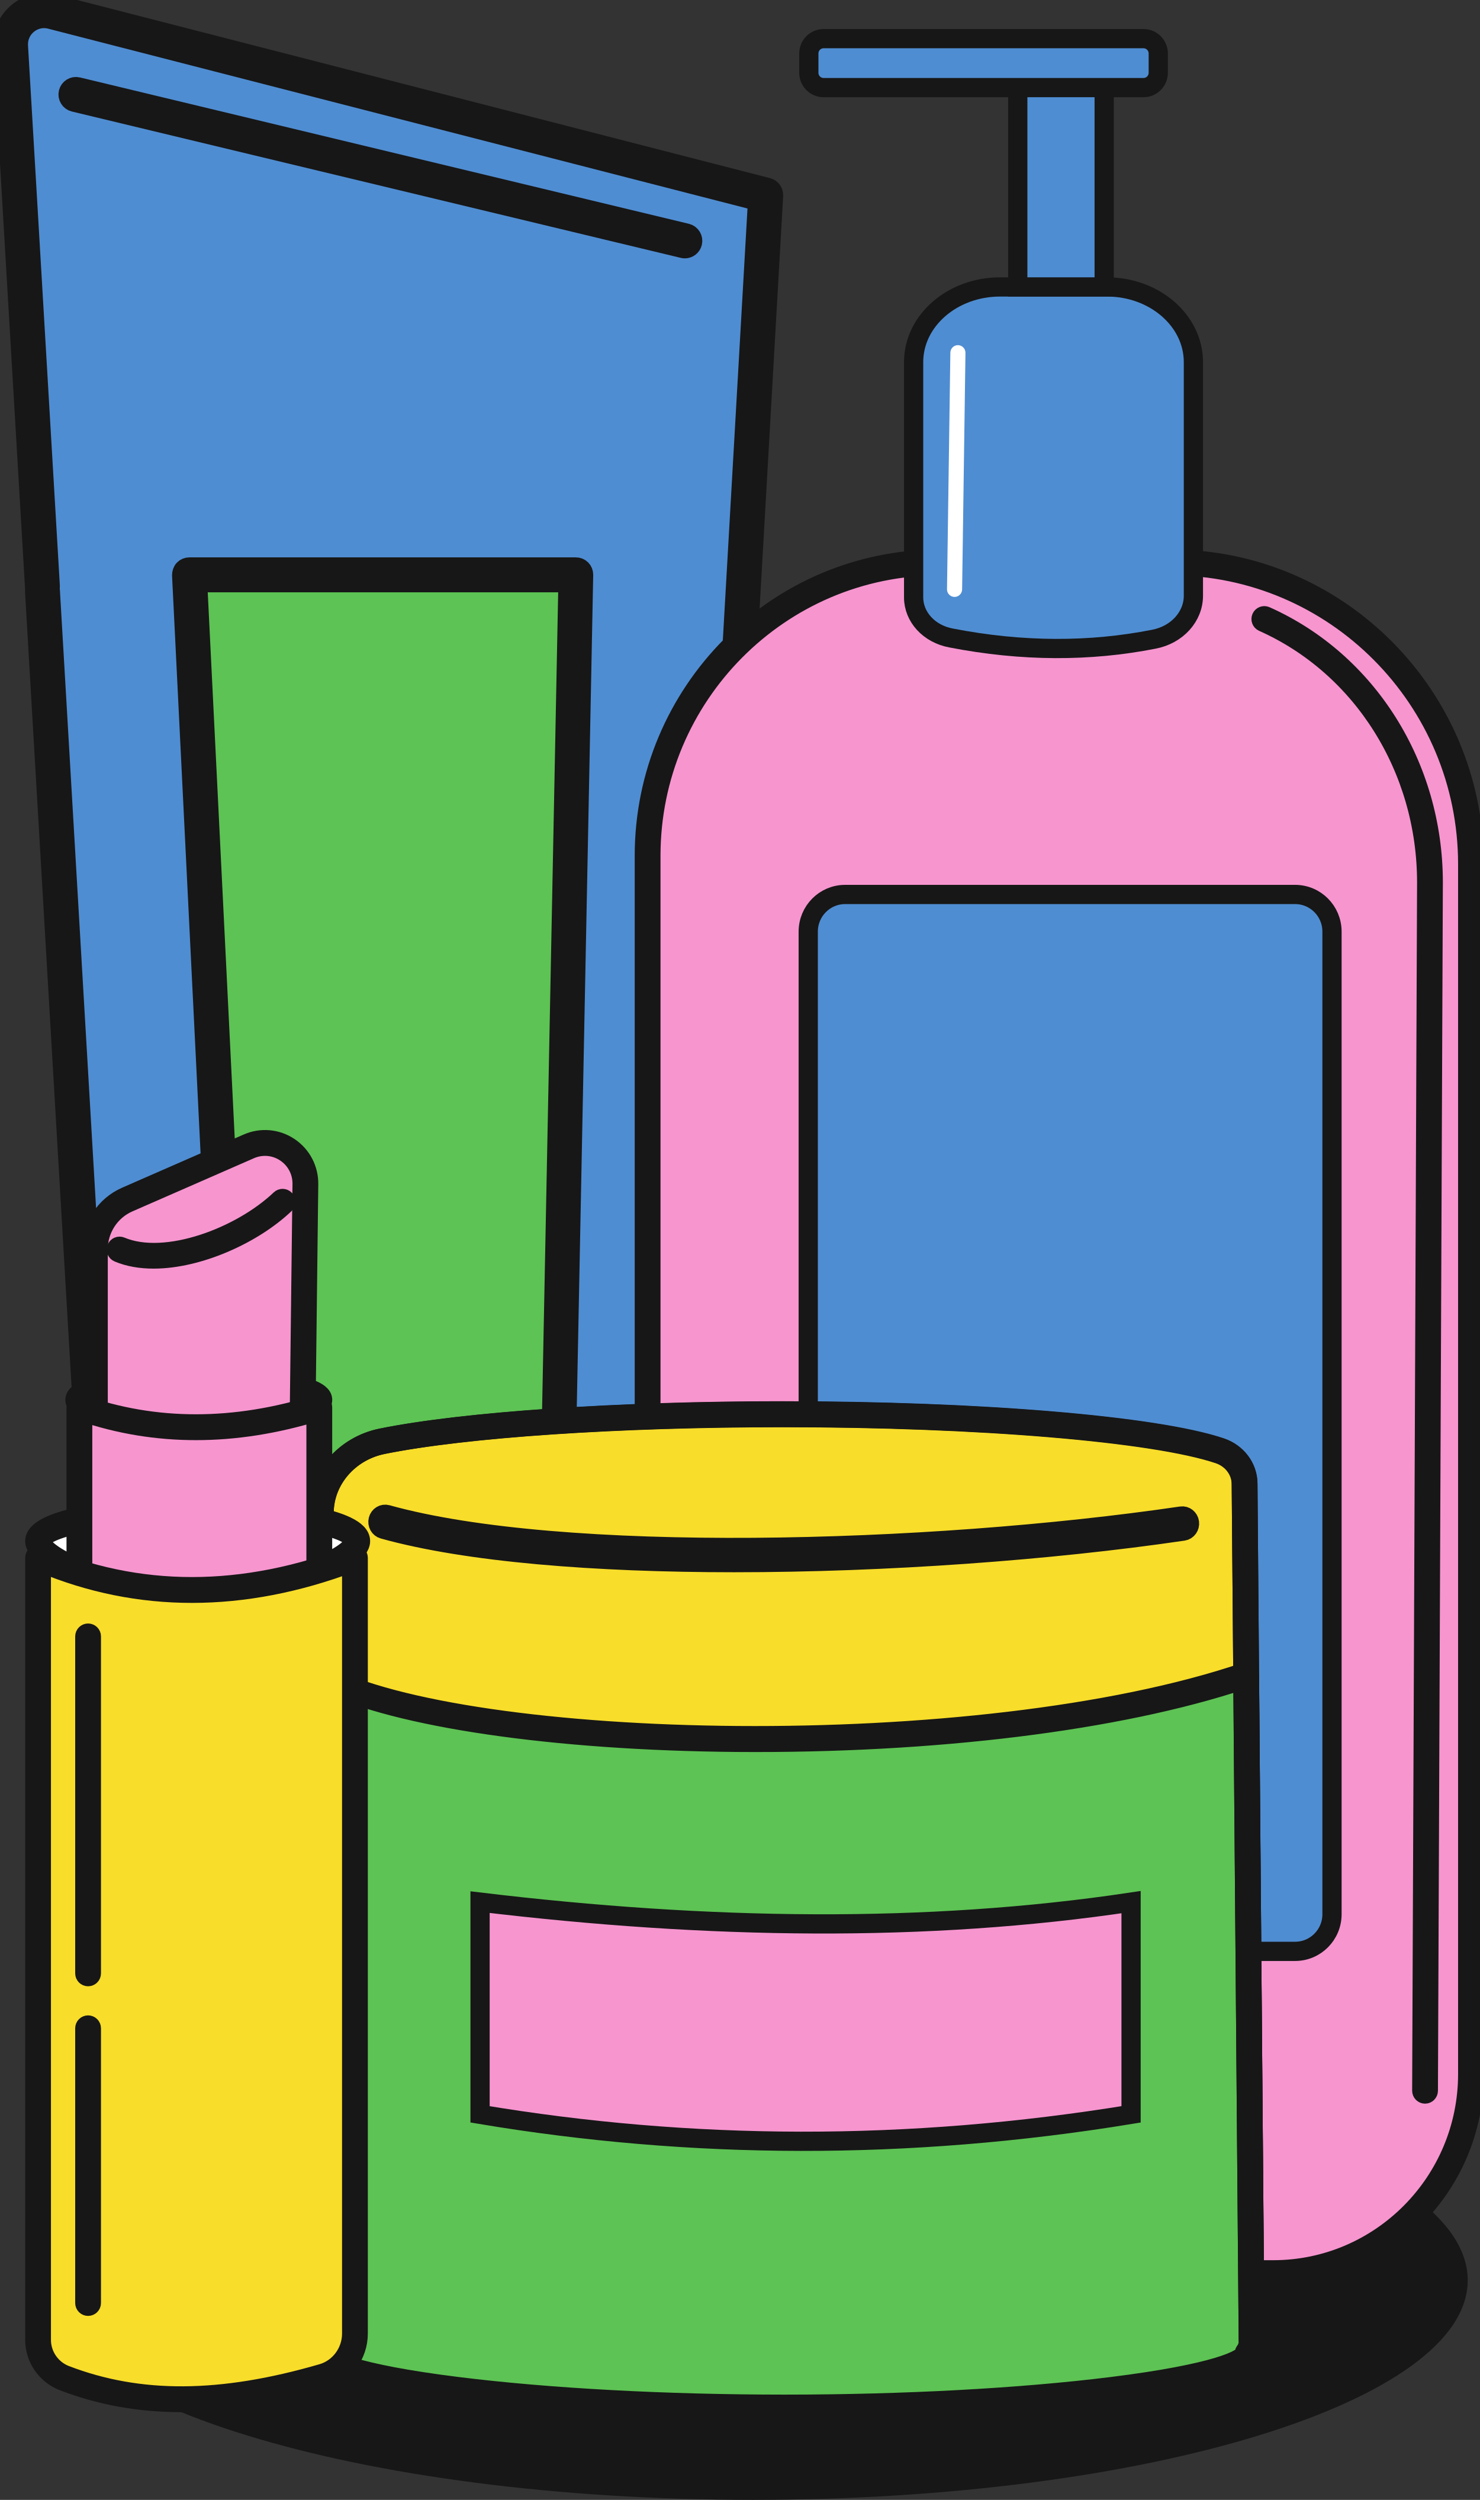 <svg width="77" height="130" viewBox="0 0 77 130" fill="none" xmlns="http://www.w3.org/2000/svg">
<rect x="0" y="0" width="77" height="130" fill="#333333" stroke="none"/>
<g clip-path="url(#clip0_2480_2)">
<path d="M76.361 118.581C76.361 124.887 59.71 130 39.17 130C18.631 130 1.981 124.887 1.981 118.581C1.981 112.274 18.631 107.162 39.17 107.162C59.71 107.162 76.361 112.274 76.361 118.581Z" fill="#171717"/>
<path d="M0.551 2.414L5.877 93.364C16.355 96.395 26.004 96.573 35.099 93.096L39.839 10.146L2.727 0.608C1.581 0.314 0.481 1.226 0.551 2.414Z" fill="#4F8DD2"/>
<path d="M0.551 2.414L5.877 93.364C16.355 96.395 26.004 96.573 35.099 93.096L39.839 10.146L2.727 0.608C1.581 0.314 0.481 1.226 0.551 2.414Z" stroke="#171717" stroke-miterlimit="10"/>
<path d="M6.04 93.232C16.837 96.336 26.291 96.252 34.935 92.975L39.66 10.278L2.685 0.775C2.192 0.648 1.684 0.762 1.292 1.088C0.899 1.414 0.692 1.893 0.721 2.404L6.04 93.232ZM20.91 95.842C16.164 95.842 11.159 95.071 5.83 93.529C5.76 93.509 5.711 93.447 5.707 93.374L0.381 2.424C0.344 1.803 0.597 1.219 1.075 0.823C1.552 0.427 2.17 0.288 2.769 0.442L39.881 9.98C39.96 10 40.014 10.074 40.009 10.156L35.269 93.106C35.266 93.173 35.223 93.232 35.16 93.256C30.651 94.98 25.925 95.842 20.91 95.842Z" fill="#040606"/>
<path d="M6.04 93.232C16.837 96.336 26.291 96.252 34.935 92.975L39.66 10.278L2.685 0.775C2.192 0.648 1.684 0.762 1.292 1.088C0.899 1.414 0.692 1.893 0.721 2.404L6.04 93.232ZM20.91 95.842C16.164 95.842 11.159 95.071 5.83 93.529C5.76 93.509 5.711 93.447 5.707 93.374L0.381 2.424C0.344 1.803 0.597 1.219 1.075 0.823C1.552 0.427 2.17 0.288 2.769 0.442L39.881 9.98C39.96 10 40.014 10.074 40.009 10.156L35.269 93.106C35.266 93.173 35.223 93.232 35.16 93.256C30.651 94.98 25.925 95.842 20.91 95.842Z" stroke="#171717" stroke-miterlimit="10"/>
<path d="M28.62 77.524L12.607 77.29L10.283 30.303H29.55L28.62 77.524ZM30.247 29.602C30.17 29.524 30.073 29.485 29.956 29.485H9.857C9.741 29.485 9.644 29.524 9.566 29.602C9.489 29.68 9.451 29.797 9.451 29.914L11.812 77.719C11.832 77.933 12.006 78.108 12.22 78.108L29.008 78.342C29.24 78.342 29.414 78.167 29.414 77.933L30.363 29.894C30.363 29.777 30.324 29.68 30.247 29.602Z" fill="#171717"/>
<path d="M28.62 77.524L12.607 77.29L10.283 30.303H29.55L28.62 77.524ZM30.247 29.602C30.17 29.524 30.073 29.485 29.956 29.485H9.857C9.741 29.485 9.644 29.524 9.566 29.602C9.489 29.68 9.451 29.797 9.451 29.914L11.812 77.719C11.832 77.933 12.006 78.108 12.22 78.108L29.008 78.342C29.24 78.342 29.414 78.167 29.414 77.933L30.363 29.894C30.363 29.777 30.324 29.68 30.247 29.602Z" stroke="#171717" stroke-miterlimit="10"/>
<path d="M29.55 30.303L28.62 77.524L12.607 77.29L10.283 30.303H29.55Z" fill="#5DC354"/>
<path d="M29.55 30.303L28.62 77.524L12.607 77.29L10.283 30.303H29.55Z" stroke="#171717" stroke-miterlimit="10"/>
<path d="M35.631 12.936C35.6 12.936 35.568 12.932 35.536 12.924L3.855 5.313C3.636 5.261 3.501 5.039 3.553 4.818C3.605 4.598 3.825 4.461 4.045 4.514L35.726 12.125C35.945 12.178 36.08 12.399 36.028 12.62C35.983 12.809 35.816 12.936 35.631 12.936Z" fill="#040606"/>
<path d="M35.631 12.936C35.6 12.936 35.568 12.932 35.536 12.924L3.855 5.313C3.636 5.261 3.501 5.039 3.553 4.818C3.605 4.598 3.825 4.461 4.045 4.514L35.726 12.125C35.945 12.178 36.08 12.399 36.028 12.62C35.983 12.809 35.816 12.936 35.631 12.936Z" stroke="#171717" stroke-miterlimit="10"/>
<path d="M20.91 96.081C16.143 96.081 11.115 95.307 5.764 93.759C5.598 93.71 5.48 93.562 5.47 93.388L4.978 84.993C4.965 84.766 5.136 84.572 5.361 84.558C5.583 84.548 5.779 84.718 5.793 84.944L6.267 93.049C16.886 96.074 26.194 95.994 34.707 92.805L39.412 10.46L2.626 1.006C2.207 0.899 1.776 0.996 1.443 1.272C1.11 1.549 0.933 1.956 0.958 2.39L2.616 30.5C2.631 30.726 2.461 30.922 2.236 30.937C2.008 30.953 1.816 30.78 1.801 30.554L0.143 2.441C0.102 1.74 0.387 1.084 0.923 0.638C1.46 0.193 2.154 0.037 2.828 0.211L39.94 9.748C40.129 9.797 40.257 9.974 40.246 10.17L35.507 93.119C35.498 93.281 35.395 93.422 35.244 93.48C30.707 95.214 25.954 96.081 20.91 96.081Z" fill="#171717"/>
<path d="M20.91 96.081C16.143 96.081 11.115 95.307 5.764 93.759C5.598 93.71 5.48 93.562 5.47 93.388L4.978 84.993C4.965 84.766 5.136 84.572 5.361 84.558C5.583 84.548 5.779 84.718 5.793 84.944L6.267 93.049C16.886 96.074 26.194 95.994 34.707 92.805L39.412 10.46L2.626 1.006C2.207 0.899 1.776 0.996 1.443 1.272C1.11 1.549 0.933 1.956 0.958 2.39L2.616 30.5C2.631 30.726 2.461 30.922 2.236 30.937C2.008 30.953 1.816 30.78 1.801 30.554L0.143 2.441C0.102 1.74 0.387 1.084 0.923 0.638C1.46 0.193 2.154 0.037 2.828 0.211L39.94 9.748C40.129 9.797 40.257 9.974 40.246 10.17L35.507 93.119C35.498 93.281 35.395 93.422 35.244 93.48C30.707 95.214 25.954 96.081 20.91 96.081Z" stroke="#171717" stroke-miterlimit="10"/>
<path d="M5.021 79.162C4.807 79.162 4.627 78.993 4.614 78.775L1.802 30.76C1.789 30.534 1.96 30.339 2.186 30.326C2.409 30.314 2.604 30.485 2.617 30.712L5.429 78.727C5.442 78.953 5.27 79.148 5.045 79.161C5.037 79.162 5.029 79.162 5.021 79.162Z" fill="#171717"/>
<path d="M5.021 79.162C4.807 79.162 4.627 78.993 4.614 78.775L1.802 30.76C1.789 30.534 1.96 30.339 2.186 30.326C2.409 30.314 2.604 30.485 2.617 30.712L5.429 78.727C5.442 78.953 5.27 79.148 5.045 79.161C5.037 79.162 5.029 79.162 5.021 79.162Z" stroke="#171717" stroke-miterlimit="10"/>
<path d="M35.267 92.68C27.102 95.534 14.582 95.332 5.599 92.68V107.122C5.599 107.202 5.662 107.284 5.662 107.366C5.662 108.91 12.298 110.161 20.41 110.161C28.521 110.161 35.128 108.816 35.128 107.272C35.128 107.213 35.145 107.275 35.126 107.001H35.267V92.68Z" fill="white"/>
<path d="M35.267 92.68C27.102 95.534 14.582 95.332 5.599 92.68V107.122C5.599 107.202 5.662 107.284 5.662 107.366C5.662 108.91 12.298 110.161 20.41 110.161C28.521 110.161 35.128 108.816 35.128 107.272C35.128 107.213 35.145 107.275 35.126 107.001H35.267V92.68Z" stroke="#171717" stroke-miterlimit="10"/>
<path d="M34.73 107.162C34.73 107.164 34.729 107.166 34.728 107.169C34.729 107.167 34.73 107.164 34.73 107.162ZM6.008 107.086L6.011 107.096C6.035 107.157 6.07 107.249 6.07 107.366C6.07 108.198 10.995 109.75 20.41 109.75C29.669 109.75 34.72 108.114 34.72 107.272C34.72 107.227 34.723 107.202 34.727 107.18C34.727 107.154 34.724 107.11 34.718 107.03L34.687 106.591H34.859V93.25C27.043 95.794 15.124 95.787 6.008 93.224V107.086ZM20.41 110.572C14.349 110.572 5.348 109.727 5.254 107.403L5.249 107.39C5.226 107.329 5.191 107.238 5.191 107.122V92.131L5.715 92.285C14.958 95.016 27.331 95.019 35.133 92.291L35.676 92.102V107.412H35.525C35.195 109.466 27.582 110.572 20.41 110.572Z" fill="#040606"/>
<path d="M5.253 107.366V107.366M34.73 107.162C34.73 107.164 34.729 107.166 34.728 107.169C34.729 107.167 34.73 107.164 34.73 107.162ZM6.008 107.086L6.011 107.096C6.035 107.157 6.07 107.249 6.07 107.366C6.07 108.198 10.995 109.75 20.41 109.75C29.669 109.75 34.72 108.114 34.72 107.272C34.72 107.227 34.723 107.202 34.727 107.18C34.727 107.154 34.724 107.11 34.718 107.03L34.687 106.591H34.859V93.25C27.043 95.794 15.124 95.787 6.008 93.224V107.086ZM20.41 110.572C14.349 110.572 5.348 109.727 5.254 107.403L5.249 107.39C5.226 107.329 5.191 107.238 5.191 107.122V92.131L5.715 92.285C14.958 95.016 27.331 95.019 35.133 92.291L35.676 92.102V107.412H35.525C35.195 109.466 27.582 110.572 20.41 110.572Z" stroke="#171717" stroke-miterlimit="10"/>
<path d="M44.333 118.209H66.237C71.922 118.209 76.531 113.572 76.531 107.853V44.945C76.531 36.276 69.546 29.248 60.928 29.248H48.855C40.481 29.248 33.693 36.078 33.693 44.502V107.505C33.693 113.417 38.456 118.209 44.333 118.209Z" fill="#F795CF"/>
<path d="M44.333 118.209H66.237C71.922 118.209 76.531 113.572 76.531 107.853V44.945C76.531 36.276 69.546 29.248 60.928 29.248H48.855C40.481 29.248 33.693 36.078 33.693 44.502V107.505C33.693 113.417 38.456 118.209 44.333 118.209Z" stroke="#171717" stroke-miterlimit="10"/>
<path d="M48.855 29.42C40.589 29.42 33.864 36.186 33.864 44.502V107.505C33.864 113.313 38.56 118.037 44.333 118.037H66.237C71.819 118.037 76.36 113.469 76.36 107.853V44.945C76.36 36.385 69.437 29.42 60.928 29.42H48.855ZM66.237 118.381H44.333C38.372 118.381 33.522 113.502 33.522 107.505V44.502C33.522 35.996 40.4 29.076 48.855 29.076H60.928C69.626 29.076 76.702 36.195 76.702 44.945V107.853C76.702 113.658 72.007 118.381 66.237 118.381Z" fill="#040606"/>
<path d="M48.855 29.42C40.589 29.42 33.864 36.186 33.864 44.502V107.505C33.864 113.313 38.56 118.037 44.333 118.037H66.237C71.819 118.037 76.36 113.469 76.36 107.853V44.945C76.36 36.385 69.437 29.42 60.928 29.42H48.855ZM66.237 118.381H44.333C38.372 118.381 33.522 113.502 33.522 107.505V44.502C33.522 35.996 40.4 29.076 48.855 29.076H60.928C69.626 29.076 76.702 36.195 76.702 44.945V107.853C76.702 113.658 72.007 118.381 66.237 118.381Z" stroke="#171717" stroke-miterlimit="10"/>
<path d="M74.141 108.896C74.141 108.896 74.141 108.896 74.141 108.896C74.046 108.895 73.97 108.818 73.97 108.723L74.226 45.89C74.226 39.97 70.883 34.653 65.71 32.348C65.624 32.309 65.585 32.208 65.623 32.121C65.661 32.034 65.762 31.995 65.848 32.034C71.145 34.395 74.568 39.834 74.568 45.891L74.312 108.725C74.311 108.819 74.235 108.896 74.141 108.896Z" fill="#040606"/>
<path d="M74.141 108.896C74.141 108.896 74.141 108.896 74.141 108.896C74.046 108.895 73.97 108.818 73.97 108.723L74.226 45.89C74.226 39.97 70.883 34.653 65.71 32.348C65.624 32.309 65.585 32.208 65.623 32.121C65.661 32.034 65.762 31.995 65.848 32.034C71.145 34.395 74.568 39.834 74.568 45.891L74.312 108.725C74.311 108.819 74.235 108.896 74.141 108.896Z" stroke="#171717" stroke-miterlimit="10"/>
<path d="M43.969 101.476H67.381C68.441 101.476 69.3 100.612 69.3 99.545V48.446C69.3 47.38 68.441 46.515 67.381 46.515H43.969C42.909 46.515 42.05 47.38 42.05 48.446V99.545C42.05 100.612 42.909 101.476 43.969 101.476Z" fill="#4F8DD2"/>
<path d="M43.969 101.476H67.381C68.441 101.476 69.3 100.612 69.3 99.545V48.446C69.3 47.38 68.441 46.515 67.381 46.515H43.969C42.909 46.515 42.05 47.38 42.05 48.446V99.545C42.05 100.612 42.909 101.476 43.969 101.476Z" stroke="#171717" stroke-miterlimit="10"/>
<path d="M62.089 18.831V30.98C62.089 32.058 61.248 33.009 60.031 33.241C56.712 33.896 53.183 33.896 49.487 33.178C48.332 32.966 47.533 32.079 47.533 31.065V18.831C47.533 16.675 49.55 14.922 52.028 14.922H57.594C60.072 14.922 62.089 16.675 62.089 18.831Z" fill="#4F8DD2"/>
<path d="M62.089 18.831V30.98C62.089 32.058 61.248 33.009 60.031 33.241C56.712 33.896 53.183 33.896 49.487 33.178C48.332 32.966 47.533 32.079 47.533 31.065V18.831C47.533 16.675 49.55 14.922 52.028 14.922H57.594C60.072 14.922 62.089 16.675 62.089 18.831Z" stroke="#171717" stroke-miterlimit="10"/>
<path d="M57.447 2.202V14.922H52.952V2.202H57.447Z" fill="#4F8DD2"/>
<path d="M57.447 2.202V14.922H52.952V2.202H57.447Z" stroke="#171717" stroke-miterlimit="10"/>
<path d="M42.849 4.556H59.493C59.917 4.556 60.261 4.21 60.261 3.783V2.783C60.261 2.356 59.917 2.01 59.493 2.01H42.849C42.425 2.01 42.081 2.356 42.081 2.783V3.783C42.081 4.21 42.425 4.556 42.849 4.556Z" fill="#4F8DD2"/>
<path d="M42.849 4.556H59.493C59.917 4.556 60.261 4.21 60.261 3.783V2.783C60.261 2.356 59.917 2.01 59.493 2.01H42.849C42.425 2.01 42.081 2.356 42.081 2.783V3.783C42.081 4.21 42.425 4.556 42.849 4.556Z" stroke="#171717" stroke-miterlimit="10"/>
<path d="M49.663 31.042C49.661 31.042 49.659 31.042 49.657 31.042C49.44 31.038 49.266 30.859 49.27 30.641L49.444 18.339C49.447 18.123 49.623 17.949 49.837 17.949C49.839 17.949 49.841 17.949 49.843 17.949C50.06 17.953 50.233 18.132 50.23 18.35L50.056 30.652C50.052 30.868 49.877 31.042 49.663 31.042Z" fill="white"/>
<path d="M64.752 77.129C64.746 76.367 64.232 75.693 63.465 75.434C60.187 74.331 51.244 73.539 40.72 73.539C31.82 73.539 24.051 74.105 19.882 74.948C18.022 75.324 16.695 76.86 16.692 78.64L16.632 122.074H16.736C16.737 123.828 27.521 124.9 40.824 124.9C54.127 124.9 64.911 123.828 64.912 122.074H65.12L64.752 77.129Z" fill="#F8DD2A"/>
<path d="M64.752 77.129C64.746 76.367 64.232 75.693 63.465 75.434C60.187 74.331 51.244 73.539 40.72 73.539C31.82 73.539 24.051 74.105 19.882 74.948C18.022 75.324 16.695 76.86 16.692 78.64L16.632 122.074H16.736C16.737 123.828 27.521 124.9 40.824 124.9C54.127 124.9 64.911 123.828 64.912 122.074H65.12L64.752 77.129Z" stroke="#171717" stroke-miterlimit="10"/>
<path d="M16.803 121.916C16.864 121.942 16.907 122.003 16.907 122.074C16.908 123.361 25.29 124.728 40.824 124.728C56.358 124.728 64.74 123.361 64.741 122.074C64.741 121.979 64.817 121.902 64.912 121.902H64.948L64.581 77.13C64.576 76.447 64.105 75.831 63.41 75.597C60.059 74.469 50.94 73.71 40.72 73.71C32.178 73.71 24.206 74.249 19.916 75.116C18.149 75.473 16.865 76.955 16.863 78.64L16.803 121.916ZM40.824 125.072C29.92 125.072 17.232 124.326 16.591 122.241C16.561 122.233 16.533 122.218 16.511 122.195C16.479 122.163 16.461 122.119 16.461 122.074L16.521 78.64C16.524 76.792 17.923 75.168 19.849 74.779C24.159 73.908 32.157 73.367 40.72 73.367C50.974 73.367 60.136 74.132 63.519 75.272C64.352 75.552 64.916 76.298 64.923 77.127L65.291 122.073C65.291 122.119 65.273 122.163 65.241 122.195C65.209 122.227 65.166 122.246 65.12 122.246H65.055C64.395 124.328 51.719 125.072 40.824 125.072Z" fill="#040606"/>
<path d="M16.803 121.916C16.864 121.942 16.907 122.003 16.907 122.074C16.908 123.361 25.29 124.728 40.824 124.728C56.358 124.728 64.74 123.361 64.741 122.074C64.741 121.979 64.817 121.902 64.912 121.902H64.948L64.581 77.13C64.576 76.447 64.105 75.831 63.41 75.597C60.059 74.469 50.94 73.71 40.72 73.71C32.178 73.71 24.206 74.249 19.916 75.116C18.149 75.473 16.865 76.955 16.863 78.64L16.803 121.916ZM40.824 125.072C29.92 125.072 17.232 124.326 16.591 122.241C16.561 122.233 16.533 122.218 16.511 122.195C16.479 122.163 16.461 122.119 16.461 122.074L16.521 78.64C16.524 76.792 17.923 75.168 19.849 74.779C24.159 73.908 32.157 73.367 40.72 73.367C50.974 73.367 60.136 74.132 63.519 75.272C64.352 75.552 64.916 76.298 64.923 77.127L65.291 122.073C65.291 122.119 65.273 122.163 65.241 122.195C65.209 122.227 65.166 122.246 65.12 122.246H65.055C64.395 124.328 51.719 125.072 40.824 125.072Z" stroke="#171717" stroke-miterlimit="10"/>
<path d="M16.681 87.186L16.632 122.372H16.736C16.737 123.69 27.521 125.198 40.824 125.198C54.127 125.198 64.911 123.69 64.912 122.372H65.12L64.832 87.114C50.792 91.882 24.24 91.179 16.681 87.186Z" fill="#5DC354"/>
<path d="M16.681 87.186L16.632 122.372H16.736C16.737 123.69 27.521 125.198 40.824 125.198C54.127 125.198 64.911 123.69 64.912 122.372H65.12L64.832 87.114C50.792 91.882 24.24 91.179 16.681 87.186Z" stroke="#171717" stroke-miterlimit="10"/>
<path d="M16.803 122.214C16.864 122.24 16.907 122.301 16.907 122.372C16.907 122.675 18.351 123.43 23.813 124.109C28.573 124.7 34.615 125.026 40.824 125.026C47.033 125.026 53.075 124.7 57.835 124.109C63.297 123.43 64.741 122.675 64.741 122.372C64.741 122.277 64.817 122.2 64.912 122.2H64.948L64.663 87.352C58.175 89.508 48.597 90.688 38.325 90.607C28.802 90.527 20.632 89.327 16.851 87.466L16.803 122.214ZM40.824 125.37C29.721 125.37 17.391 124.217 16.605 122.541C16.57 122.536 16.537 122.519 16.511 122.493C16.479 122.461 16.461 122.417 16.461 122.372L16.51 87.186C16.51 87.126 16.541 87.071 16.593 87.04C16.644 87.009 16.707 87.007 16.76 87.035C24.312 91.023 50.901 91.664 64.777 86.951C64.829 86.934 64.886 86.942 64.931 86.974C64.976 87.006 65.002 87.058 65.003 87.113L65.291 122.37C65.291 122.416 65.273 122.46 65.241 122.493C65.209 122.525 65.166 122.543 65.12 122.543H65.042C64.246 124.218 51.922 125.37 40.824 125.37Z" fill="#040606"/>
<path d="M16.803 122.214C16.864 122.24 16.907 122.301 16.907 122.372C16.907 122.675 18.351 123.43 23.813 124.109C28.573 124.7 34.615 125.026 40.824 125.026C47.033 125.026 53.075 124.7 57.835 124.109C63.297 123.43 64.741 122.675 64.741 122.372C64.741 122.277 64.817 122.2 64.912 122.2H64.948L64.663 87.352C58.175 89.508 48.597 90.688 38.325 90.607C28.802 90.527 20.632 89.327 16.851 87.466L16.803 122.214ZM40.824 125.37C29.721 125.37 17.391 124.217 16.605 122.541C16.57 122.536 16.537 122.519 16.511 122.493C16.479 122.461 16.461 122.417 16.461 122.372L16.51 87.186C16.51 87.126 16.541 87.071 16.593 87.04C16.644 87.009 16.707 87.007 16.76 87.035C24.312 91.023 50.901 91.664 64.777 86.951C64.829 86.934 64.886 86.942 64.931 86.974C64.976 87.006 65.002 87.058 65.003 87.113L65.291 122.37C65.291 122.416 65.273 122.46 65.241 122.493C65.209 122.525 65.166 122.543 65.12 122.543H65.042C64.246 124.218 51.922 125.37 40.824 125.37Z" stroke="#171717" stroke-miterlimit="10"/>
<path d="M58.846 109.952C47.205 111.855 35.927 111.784 24.976 109.952V98.916C36.858 100.34 48.218 100.509 58.846 98.916V109.952Z" fill="#F795CF"/>
<path d="M58.846 109.952C47.205 111.855 35.927 111.784 24.976 109.952V98.916C36.858 100.34 48.218 100.509 58.846 98.916V109.952Z" stroke="#171717" stroke-miterlimit="10"/>
<path d="M38.196 81.261C30.976 81.261 24.31 80.74 19.942 79.523C19.741 79.467 19.621 79.251 19.675 79.04C19.728 78.829 19.935 78.703 20.136 78.759C29.183 81.277 48.251 80.777 61.46 78.838C61.664 78.806 61.857 78.958 61.885 79.174C61.914 79.39 61.77 79.59 61.564 79.621C54.63 80.639 46.083 81.261 38.196 81.261Z" fill="#040606"/>
<path d="M38.196 81.261C30.976 81.261 24.31 80.74 19.942 79.523C19.741 79.467 19.621 79.251 19.675 79.04C19.728 78.829 19.935 78.703 20.136 78.759C29.183 81.277 48.251 80.777 61.46 78.838C61.664 78.806 61.857 78.958 61.885 79.174C61.914 79.39 61.77 79.59 61.564 79.621C54.63 80.639 46.083 81.261 38.196 81.261Z" stroke="#171717" stroke-miterlimit="10"/>
<path d="M16.803 122.341C16.864 122.367 16.907 122.428 16.907 122.499C16.907 122.725 18.148 123.47 23.813 124.193C28.669 124.812 34.71 125.154 40.824 125.154C46.938 125.154 52.979 124.812 57.834 124.193C63.5 123.47 64.741 122.725 64.741 122.499C64.741 122.404 64.817 122.328 64.912 122.328H64.948L64.947 122.157C64.947 122.147 64.948 122.138 64.949 122.129L64.581 77.171C64.576 76.476 64.105 75.852 63.41 75.618C60.041 74.483 50.922 73.721 40.72 73.721C32.162 73.721 24.19 74.257 19.916 75.121C18.149 75.478 16.865 76.976 16.863 78.683L16.803 122.144C16.803 122.148 16.803 122.152 16.803 122.156L16.803 122.341ZM40.824 125.497C34.696 125.497 28.64 125.155 23.77 124.534C20.69 124.141 17.054 123.507 16.611 122.67C16.573 122.665 16.538 122.648 16.511 122.621C16.479 122.588 16.461 122.545 16.461 122.499L16.462 122.168C16.462 122.164 16.461 122.16 16.461 122.156L16.521 78.683C16.524 76.813 17.923 75.173 19.849 74.784C24.143 73.916 32.141 73.377 40.72 73.377C50.955 73.377 60.117 74.147 63.519 75.292C64.352 75.573 64.916 76.326 64.923 77.168L65.291 122.155C65.291 122.164 65.29 122.174 65.289 122.183L65.291 122.498C65.291 122.544 65.273 122.588 65.241 122.621C65.209 122.653 65.166 122.671 65.12 122.671H65.037C64.59 123.507 60.956 124.141 57.877 124.534C53.008 125.155 46.952 125.497 40.824 125.497Z" fill="#040606"/>
<path d="M16.803 122.341C16.864 122.367 16.907 122.428 16.907 122.499C16.907 122.725 18.148 123.47 23.813 124.193C28.669 124.812 34.71 125.154 40.824 125.154C46.938 125.154 52.979 124.812 57.834 124.193C63.5 123.47 64.741 122.725 64.741 122.499C64.741 122.404 64.817 122.328 64.912 122.328H64.948L64.947 122.157C64.947 122.147 64.948 122.138 64.949 122.129L64.581 77.171C64.576 76.476 64.105 75.852 63.41 75.618C60.041 74.483 50.922 73.721 40.72 73.721C32.162 73.721 24.19 74.257 19.916 75.121C18.149 75.478 16.865 76.976 16.863 78.683L16.803 122.144C16.803 122.148 16.803 122.152 16.803 122.156L16.803 122.341ZM40.824 125.497C34.696 125.497 28.64 125.155 23.77 124.534C20.69 124.141 17.054 123.507 16.611 122.67C16.573 122.665 16.538 122.648 16.511 122.621C16.479 122.588 16.461 122.545 16.461 122.499L16.462 122.168C16.462 122.164 16.461 122.16 16.461 122.156L16.521 78.683C16.524 76.813 17.923 75.173 19.849 74.784C24.143 73.916 32.141 73.377 40.72 73.377C50.955 73.377 60.117 74.147 63.519 75.292C64.352 75.573 64.916 76.326 64.923 77.168L65.291 122.155C65.291 122.164 65.29 122.174 65.289 122.183L65.291 122.498C65.291 122.544 65.273 122.588 65.241 122.621C65.209 122.653 65.166 122.671 65.12 122.671H65.037C64.59 123.507 60.956 124.141 57.877 124.534C53.008 125.155 46.952 125.497 40.824 125.497Z" stroke="#171717" stroke-miterlimit="10"/>
<path d="M16.615 72.794C16.615 73.349 13.806 73.799 10.343 73.799C6.879 73.799 4.071 73.349 4.071 72.794C4.071 72.239 6.879 71.788 10.343 71.788C13.806 71.788 16.615 72.239 16.615 72.794Z" fill="white"/>
<path d="M16.615 72.794C16.615 73.349 13.806 73.799 10.343 73.799C6.879 73.799 4.071 73.349 4.071 72.794C4.071 72.239 6.879 71.788 10.343 71.788C13.806 71.788 16.615 72.239 16.615 72.794Z" stroke="#171717" stroke-miterlimit="10"/>
<path d="M10.343 71.96C6.443 71.96 4.298 72.503 4.241 72.795C4.298 73.084 6.444 73.627 10.343 73.627C14.237 73.627 16.382 73.085 16.444 72.794C16.382 72.502 14.237 71.96 10.343 71.96ZM10.343 73.971C8.114 73.971 3.9 73.725 3.9 72.794C3.9 71.863 8.114 71.617 10.343 71.617C12.571 71.617 16.785 71.863 16.785 72.794C16.785 73.725 12.571 73.971 10.343 73.971Z" fill="#040606"/>
<path d="M16.444 72.795H16.446M10.343 71.96C6.443 71.96 4.298 72.503 4.241 72.795C4.298 73.084 6.444 73.627 10.343 73.627C14.237 73.627 16.382 73.085 16.444 72.794C16.382 72.502 14.237 71.96 10.343 71.96ZM10.343 73.971C8.114 73.971 3.9 73.725 3.9 72.794C3.9 71.863 8.114 71.617 10.343 71.617C12.571 71.617 16.785 71.863 16.785 72.794C16.785 73.725 12.571 73.971 10.343 73.971Z" stroke="#171717" stroke-miterlimit="10"/>
<path d="M15.689 78.26H4.937V64.963C4.937 63.842 5.598 62.828 6.619 62.381L12.949 59.612C14.347 59.001 15.907 60.044 15.889 61.577L15.689 78.26Z" fill="#F795CF"/>
<path d="M15.689 78.26H4.937V64.963C4.937 63.842 5.598 62.828 6.619 62.381L12.949 59.612C14.347 59.001 15.907 60.044 15.889 61.577L15.689 78.26Z" stroke="#171717" stroke-miterlimit="10"/>
<path d="M5.108 78.088H15.52L15.718 61.575C15.726 60.913 15.403 60.3 14.855 59.934C14.307 59.567 13.62 59.507 13.017 59.77L6.687 62.538C5.728 62.958 5.108 63.91 5.108 64.963V78.088ZM15.689 78.432H4.937C4.843 78.432 4.766 78.355 4.766 78.26V64.963C4.766 63.773 5.467 62.698 6.551 62.223L12.881 59.455C13.59 59.145 14.399 59.216 15.044 59.647C15.689 60.078 16.069 60.8 16.059 61.579L15.859 78.262C15.858 78.356 15.782 78.432 15.689 78.432Z" fill="#040606"/>
<path d="M5.108 78.088H15.52L15.718 61.575C15.726 60.913 15.403 60.3 14.855 59.934C14.307 59.567 13.62 59.507 13.017 59.77L6.687 62.538C5.728 62.958 5.108 63.91 5.108 64.963V78.088ZM15.689 78.432H4.937C4.843 78.432 4.766 78.355 4.766 78.26V64.963C4.766 63.773 5.467 62.698 6.551 62.223L12.881 59.455C13.59 59.145 14.399 59.216 15.044 59.647C15.689 60.078 16.069 60.8 16.059 61.579L15.859 78.262C15.858 78.356 15.782 78.432 15.689 78.432Z" stroke="#171717" stroke-miterlimit="10"/>
<path d="M18.586 80.141C18.586 81.037 14.809 82.846 10.223 82.846C5.638 82.846 1.981 81.037 1.981 80.141C1.981 79.245 5.698 78.519 10.283 78.519C14.869 78.519 18.586 79.245 18.586 80.141Z" fill="white"/>
<path d="M18.586 80.141C18.586 81.037 14.809 82.846 10.223 82.846C5.638 82.846 1.981 81.037 1.981 80.141C1.981 79.245 5.698 78.519 10.283 78.519C14.869 78.519 18.586 79.245 18.586 80.141Z" stroke="#171717" stroke-miterlimit="10"/>
<path d="M10.283 78.691C5.245 78.691 2.151 79.536 2.151 80.141C2.151 80.876 5.645 82.674 10.223 82.674C14.783 82.674 18.415 80.855 18.415 80.141C18.415 79.536 15.322 78.691 10.283 78.691ZM10.223 83.017C5.742 83.017 1.81 81.225 1.81 80.141C1.81 78.963 6.073 78.347 10.283 78.347C14.494 78.347 18.757 78.963 18.757 80.141C18.757 81.225 14.768 83.017 10.223 83.017Z" fill="#040606"/>
<path d="M10.283 78.691C5.245 78.691 2.151 79.536 2.151 80.141C2.151 80.876 5.645 82.674 10.223 82.674C14.783 82.674 18.415 80.855 18.415 80.141C18.415 79.536 15.322 78.691 10.283 78.691ZM10.223 83.017C5.742 83.017 1.81 81.225 1.81 80.141C1.81 78.963 6.073 78.347 10.283 78.347C14.494 78.347 18.757 78.963 18.757 80.141C18.757 81.225 14.768 83.017 10.223 83.017Z" stroke="#171717" stroke-miterlimit="10"/>
<path d="M15.359 99.557C11.948 100.369 8.546 100.666 5.165 99.605C4.544 99.41 4.131 98.923 4.131 98.376V73.183C8.167 74.613 12.335 74.532 16.612 73.183V98.171C16.612 98.81 16.105 99.379 15.359 99.557Z" fill="#F795CF"/>
<path d="M15.359 99.557C11.948 100.369 8.546 100.666 5.165 99.605C4.544 99.41 4.131 98.923 4.131 98.376V73.183C8.167 74.613 12.335 74.532 16.612 73.183V98.171C16.612 98.81 16.105 99.379 15.359 99.557Z" stroke="#171717" stroke-miterlimit="10"/>
<path d="M4.302 73.424V98.376C4.302 98.841 4.669 99.269 5.216 99.441C8.125 100.354 11.336 100.338 15.319 99.39L15.319 99.39C15.98 99.233 16.441 98.731 16.441 98.171V73.416C12.189 74.714 8.108 74.717 4.302 73.424ZM9.773 100.457C8.11 100.457 6.576 100.228 5.114 99.769C4.424 99.552 3.96 98.993 3.96 98.376V73.183C3.96 73.127 3.987 73.075 4.032 73.043C4.077 73.011 4.136 73.002 4.188 73.021C8.053 74.39 12.216 74.389 16.561 73.019C16.613 73.002 16.669 73.012 16.713 73.045C16.757 73.077 16.783 73.128 16.783 73.183V98.171C16.783 98.891 16.213 99.53 15.398 99.724C13.344 100.213 11.489 100.457 9.773 100.457Z" fill="#040606"/>
<path d="M4.302 73.424V98.376C4.302 98.841 4.669 99.269 5.216 99.441C8.125 100.354 11.336 100.338 15.319 99.39L15.319 99.39C15.98 99.233 16.441 98.731 16.441 98.171V73.416C12.189 74.714 8.108 74.717 4.302 73.424ZM9.773 100.457C8.11 100.457 6.576 100.228 5.114 99.769C4.424 99.552 3.96 98.993 3.96 98.376V73.183C3.96 73.127 3.987 73.075 4.032 73.043C4.077 73.011 4.136 73.002 4.188 73.021C8.053 74.39 12.216 74.389 16.561 73.019C16.613 73.002 16.669 73.012 16.713 73.045C16.757 73.077 16.783 73.128 16.783 73.183V98.171C16.783 98.891 16.213 99.53 15.398 99.724C13.344 100.213 11.489 100.457 9.773 100.457Z" stroke="#171717" stroke-miterlimit="10"/>
<path d="M16.811 123.59C12.307 124.901 7.813 125.382 3.346 123.669C2.527 123.354 1.98 122.567 1.98 121.684V81.01C7.312 83.319 12.816 83.188 18.466 81.01V121.352C18.466 122.384 17.796 123.304 16.811 123.59Z" fill="#F8DD2A"/>
<path d="M16.811 123.59C12.307 124.901 7.813 125.382 3.346 123.669C2.527 123.354 1.98 122.567 1.98 121.684V81.01C7.312 83.319 12.816 83.188 18.466 81.01V121.352C18.466 122.384 17.796 123.304 16.811 123.59Z" stroke="#171717" stroke-miterlimit="10"/>
<path d="M2.151 81.269V121.684C2.151 122.487 2.656 123.22 3.407 123.508C7.254 124.984 11.498 124.957 16.764 123.426C17.666 123.163 18.296 122.311 18.296 121.352V81.258C12.639 83.384 7.21 83.388 2.151 81.269ZM9.433 124.939C7.238 124.939 5.215 124.569 3.286 123.829C2.403 123.49 1.81 122.628 1.81 121.684V81.01C1.81 80.952 1.838 80.898 1.886 80.867C1.934 80.835 1.995 80.83 2.048 80.852C7.158 83.065 12.662 83.064 18.405 80.85C18.458 80.829 18.517 80.836 18.563 80.868C18.609 80.9 18.637 80.953 18.637 81.01V121.352C18.637 122.463 17.906 123.451 16.859 123.756C14.146 124.545 11.699 124.939 9.433 124.939Z" fill="#040606"/>
<path d="M2.151 81.269V121.684C2.151 122.487 2.656 123.22 3.407 123.508C7.254 124.984 11.498 124.957 16.764 123.426C17.666 123.163 18.296 122.311 18.296 121.352V81.258C12.639 83.384 7.21 83.388 2.151 81.269ZM9.433 124.939C7.238 124.939 5.215 124.569 3.286 123.829C2.403 123.49 1.81 122.628 1.81 121.684V81.01C1.81 80.952 1.838 80.898 1.886 80.867C1.934 80.835 1.995 80.83 2.048 80.852C7.158 83.065 12.662 83.064 18.405 80.85C18.458 80.829 18.517 80.836 18.563 80.868C18.609 80.9 18.637 80.953 18.637 81.01V121.352C18.637 122.463 17.906 123.451 16.859 123.756C14.146 124.545 11.699 124.939 9.433 124.939Z" stroke="#171717" stroke-miterlimit="10"/>
<path d="M7.99 65.472C7.324 65.472 6.7 65.368 6.155 65.138C6.068 65.102 6.027 65.001 6.064 64.913C6.1 64.826 6.2 64.784 6.287 64.822C8.623 65.806 12.535 64.321 14.585 62.371C14.654 62.306 14.762 62.309 14.827 62.378C14.892 62.447 14.889 62.556 14.82 62.621C13.165 64.195 10.325 65.472 7.99 65.472Z" fill="#040606"/>
<path d="M7.99 65.472C7.324 65.472 6.7 65.368 6.155 65.138C6.068 65.102 6.027 65.001 6.064 64.913C6.1 64.826 6.2 64.784 6.287 64.822C8.623 65.806 12.535 64.321 14.585 62.371C14.654 62.306 14.762 62.309 14.827 62.378C14.892 62.447 14.889 62.556 14.82 62.621C13.165 64.195 10.325 65.472 7.99 65.472Z" stroke="#171717" stroke-miterlimit="10"/>
<path d="M4.583 102.792C4.489 102.792 4.412 102.715 4.412 102.62V85.098C4.412 85.003 4.489 84.926 4.583 84.926C4.677 84.926 4.754 85.003 4.754 85.098V102.62C4.754 102.715 4.677 102.792 4.583 102.792Z" fill="#040606"/>
<path d="M4.583 102.792C4.489 102.792 4.412 102.715 4.412 102.62V85.098C4.412 85.003 4.489 84.926 4.583 84.926C4.677 84.926 4.754 85.003 4.754 85.098V102.62C4.754 102.715 4.677 102.792 4.583 102.792Z" stroke="#171717" stroke-miterlimit="10"/>
<path d="M4.583 119.934C4.489 119.934 4.412 119.857 4.412 119.762V105.477C4.412 105.382 4.489 105.305 4.583 105.305C4.677 105.305 4.754 105.382 4.754 105.477V119.762C4.754 119.857 4.677 119.934 4.583 119.934Z" fill="#040606"/>
<path d="M4.583 119.934C4.489 119.934 4.412 119.857 4.412 119.762V105.477C4.412 105.382 4.489 105.305 4.583 105.305C4.677 105.305 4.754 105.382 4.754 105.477V119.762C4.754 119.857 4.677 119.934 4.583 119.934Z" stroke="#171717" stroke-miterlimit="10"/>
</g>
<defs>
<clipPath id="clip0_2480_2">
<rect width="77" height="130" fill="white"/>
</clipPath>
</defs>
</svg>
